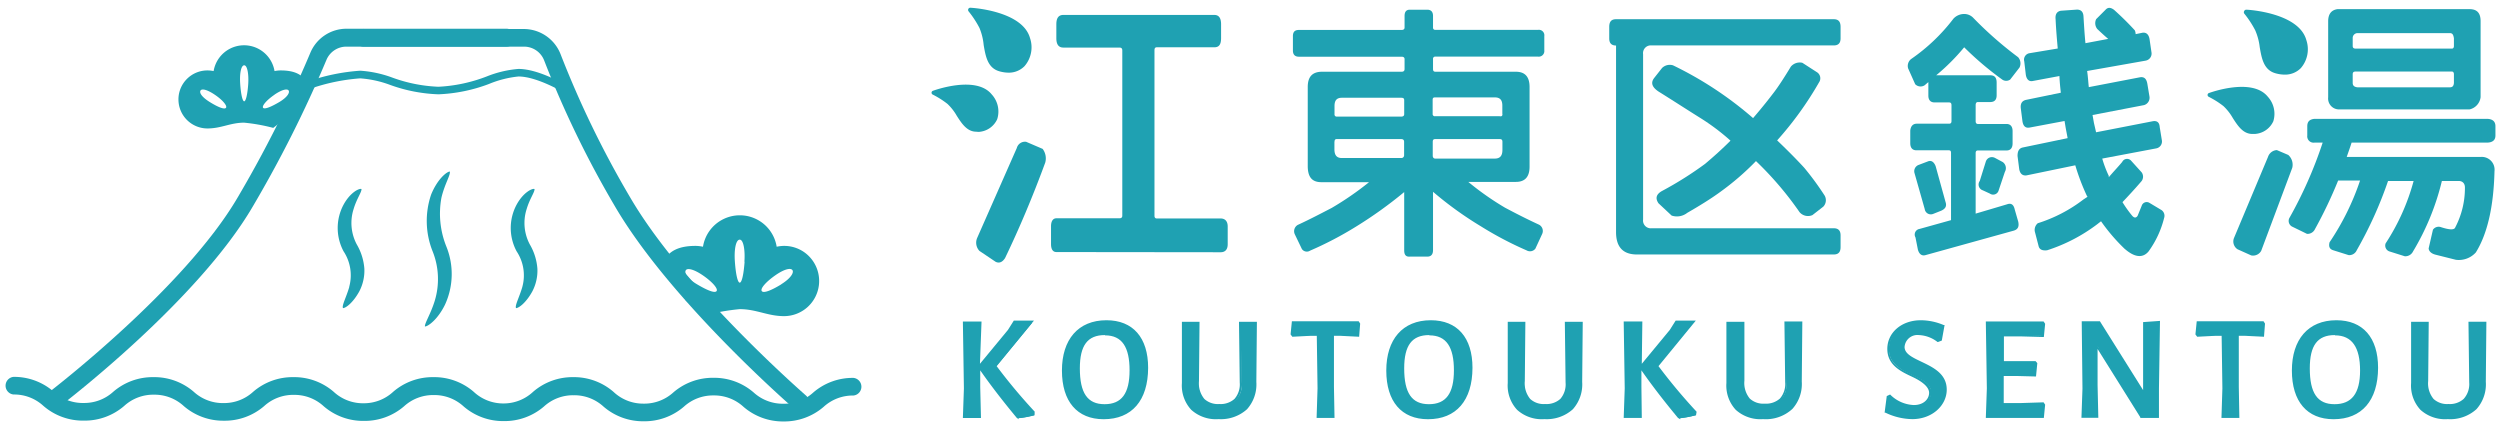 <svg id="レイヤー_1" data-name="レイヤー 1" width="268" height="46" xmlns="http://www.w3.org/2000/svg" viewBox="0 0 268 46"><defs><style>.cls-1{fill:#1fa1b2;}</style></defs><title>phアートボード 10</title><path class="cls-1" d="M87.16,28h0a3.79,3.79,0,0,0-1-1h0a3.74,3.74,0,0,0-2.1-.64,3.89,3.89,0,0,0-.8.09,4,4,0,0,0-7.9,0,3.89,3.89,0,0,0-.8-.09c-1.65,0-3,.46-3.52,1.94l2.49,3.92,2,1.59a23.31,23.31,0,0,1,3.77-.67c1.78,0,3,.75,4.75.75A3.77,3.77,0,0,0,87.16,28ZM76.82,31.2c-.18.26-1-.07-2.11-.73s-1.36-1.24-1.19-1.5.85-.12,1.83.55S77,30.94,76.82,31.2Zm3-3.14c-.1,1.38-.3,2.24-.52,2.24s-.42-.87-.52-2.24.12-2.37.52-2.37S79.89,26.82,79.8,28.06Zm3.95,2.41c-1.09.67-1.93,1-2.11.73s.47-1,1.46-1.69,1.65-.81,1.83-.55S84.77,29.84,83.75,30.47Z"/><path class="cls-1" d="M19.13,10.66a3.11,3.11,0,0,0,3.11,3.11c1.48,0,2.46-.62,3.93-.62a19.28,19.28,0,0,1,3.12.56L31,12.4,33,9.15c-.42-1.23-1.55-1.6-2.91-1.6a3.22,3.22,0,0,0-.66.07,3.31,3.31,0,0,0-6.53,0,3.22,3.22,0,0,0-.66-.07,3.1,3.1,0,0,0-1.74.53h0a3.14,3.14,0,0,0-.84.84h0A3.1,3.1,0,0,0,19.13,10.66Zm10.29-.51c.81-.55,1.37-.67,1.52-.45s-.14.73-1,1.24-1.6.82-1.74.61S28.61,10.71,29.43,10.15ZM26.18,7c.33,0,.5.94.43,2s-.25,1.86-.43,1.86-.35-.72-.43-1.86S25.85,7,26.18,7ZM21.5,9.7c.15-.22.7-.1,1.52.45s1.36,1.18,1.21,1.4-.84-.05-1.74-.61S21.35,9.92,21.5,9.7Z"/><path class="cls-1" d="M84,45.18h0a6.46,6.46,0,0,1-4.31-1.58,4.63,4.63,0,0,0-3.19-1.21h0a4.63,4.63,0,0,0-3.18,1.2A6.46,6.46,0,0,1,69,45.16h0a6.46,6.46,0,0,1-4.31-1.58,4.63,4.63,0,0,0-3.19-1.21h0a4.62,4.62,0,0,0-3.18,1.2A6.46,6.46,0,0,1,54,45.14h0a6.46,6.46,0,0,1-4.31-1.58,4.63,4.63,0,0,0-3.19-1.21h0a4.62,4.62,0,0,0-3.18,1.2A6.46,6.46,0,0,1,39,45.12h0a6.46,6.46,0,0,1-4.31-1.58,4.62,4.62,0,0,0-3.19-1.21h0a4.62,4.62,0,0,0-3.18,1.2A6.46,6.46,0,0,1,24,45.1h0a6.46,6.46,0,0,1-4.31-1.58,4.62,4.62,0,0,0-3.19-1.21h0a4.62,4.62,0,0,0-3.18,1.2A6.46,6.46,0,0,1,9,45.09h0A6.46,6.46,0,0,1,4.64,43.5a4.62,4.62,0,0,0-3.19-1.21.95.95,0,0,1,0-1.89h0A6.46,6.46,0,0,1,5.77,42,4.62,4.62,0,0,0,9,43.2H9A4.62,4.62,0,0,0,12.14,42a6.46,6.46,0,0,1,4.31-1.57h0A6.46,6.46,0,0,1,20.77,42,4.62,4.62,0,0,0,24,43.21h0A4.62,4.62,0,0,0,27.14,42a6.46,6.46,0,0,1,4.31-1.57h0A6.46,6.46,0,0,1,35.77,42,4.62,4.62,0,0,0,39,43.23h0A4.62,4.62,0,0,0,42.15,42a6.46,6.46,0,0,1,4.31-1.57h0A6.46,6.46,0,0,1,50.78,42,4.63,4.63,0,0,0,54,43.25h0A4.62,4.62,0,0,0,57.15,42a6.46,6.46,0,0,1,4.31-1.57h0a6.46,6.46,0,0,1,4.31,1.58A4.63,4.63,0,0,0,69,43.27h0a4.63,4.63,0,0,0,3.18-1.2,6.46,6.46,0,0,1,4.31-1.57h0a6.46,6.46,0,0,1,4.31,1.58A4.63,4.63,0,0,0,84,43.28h0a4.63,4.63,0,0,0,3.18-1.2,6.46,6.46,0,0,1,4.31-1.57h0a.95.95,0,0,1,0,1.89h0a4.63,4.63,0,0,0-3.18,1.2A6.46,6.46,0,0,1,84,45.18Z"/><path class="cls-1" d="M105,44.66h-1.65l.11-3-.11-7H105l-.09,6.89Zm1.74-5.33a59.88,59.88,0,0,0,4.15,5l0,.19a10.62,10.62,0,0,1-1.57.3l-.17-.09c-1.41-1.71-2.79-3.46-4.06-5.3v-.09l3.15-3.81.6-.91h1.79Z"/><path class="cls-1" d="M109.22,44.95,109,44.8c-1.59-1.92-2.84-3.55-3.92-5.1l0,1.8.08,3.31h-1.94l.11-3.17-.11-7.17h2L105.05,39l3-3.63.63-1h2.16l-4,4.88a60,60,0,0,0,4.08,4.88l0,.05-.06.35-.09,0a10.74,10.74,0,0,1-1.59.3Zm-.05-.35.11.06a10.53,10.53,0,0,0,1.41-.26v0a60.36,60.36,0,0,1-4.12-4.94l-.07-.09,3.74-4.59h-1.41l-.55.84-3.12,3.78C106.26,41,107.54,42.62,109.17,44.59Zm-5.71-.08h1.35l-.07-3,.09-6.75h-1.37l.11,6.89Z"/><path class="cls-1" d="M122.93,39.43c0,3.43-1.68,5.37-4.62,5.37-2.77,0-4.32-1.85-4.32-5.08s1.66-5.25,4.62-5.25C121.38,34.47,122.93,36.26,122.93,39.43Zm-7.29.09c0,2.76.89,4,2.79,4s2.82-1.18,2.82-3.78-.89-3.92-2.79-3.92S115.64,37,115.64,39.52Z"/><path class="cls-1" d="M118.31,44.94c-2.84,0-4.47-1.9-4.47-5.22s1.74-5.39,4.77-5.39c2.84,0,4.47,1.86,4.47,5.1C123.07,42.93,121.34,44.94,118.31,44.94Zm.3-10.33c-2.89,0-4.48,1.81-4.48,5.11s1.49,4.93,4.18,4.93c2.85,0,4.48-1.91,4.48-5.23C122.79,36.33,121.3,34.62,118.61,34.62Zm-.17,9c-2,0-2.93-1.31-2.93-4.12,0-2.63.94-3.86,3-3.86s2.93,1.29,2.93,4.06S120.43,43.64,118.43,43.64Zm0-7.69c-1.85,0-2.68,1.1-2.68,3.57,0,2.65.82,3.84,2.65,3.84s2.68-1.15,2.68-3.63S120.29,35.95,118.46,35.95Z"/><path class="cls-1" d="M134.57,40.9c0,2.46-1.39,3.89-3.93,3.89s-3.79-1.35-3.74-3.76l0-1.39,0-5h1.6l-.06,6.21c0,1.75.75,2.6,2.32,2.6A2.11,2.11,0,0,0,133.08,41L133,34.6h1.63l0,5.11Z"/><path class="cls-1" d="M130.63,44.93a3.93,3.93,0,0,1-2.93-1,3.83,3.83,0,0,1-1-2.87l0-1.39,0-5.17h1.89l-.06,6.35a2.62,2.62,0,0,0,.58,1.92,2.13,2.13,0,0,0,1.59.54,2.22,2.22,0,0,0,1.64-.55,2.37,2.37,0,0,0,.56-1.75l-.08-6.51h1.92l-.06,6.44a4,4,0,0,1-1,2.93A4.18,4.18,0,0,1,130.63,44.93ZM127,34.74l0,4.89,0,1.4a3.56,3.56,0,0,0,.88,2.67,3.66,3.66,0,0,0,2.72.95,3.91,3.91,0,0,0,2.87-1,3.64,3.64,0,0,0,.92-2.73l0-1.2,0-5h-1.34l.08,6.22a2.64,2.64,0,0,1-.64,2,2.49,2.49,0,0,1-1.84.64,2.43,2.43,0,0,1-1.8-.62,2.88,2.88,0,0,1-.67-2.12l.06-6.06Z"/><path class="cls-1" d="M145.58,36l-1.82-.09h-.85l-.08,5.62.08,3.17h-1.63l.09-3-.08-5.77h-.85l-1.85.09-.11-.14.13-1.22h7l.09.14Z"/><path class="cls-1" d="M143.06,44.8h-1.92l.1-3.17L141.16,36h-.7l-1.92.1-.19-.25.14-1.41h7.16l.16.25-.11,1.41-2-.1h-.7L143,41.5Zm-1.63-.29h1.33l-.07-3,.08-5.77h1l1.69.09.08-1,0,0h-6.75l-.11,1,0,0,1.77-.09h1l.08,5.91Z"/><path class="cls-1" d="M157.7,39.43c0,3.43-1.68,5.37-4.62,5.37-2.77,0-4.32-1.85-4.32-5.08s1.66-5.25,4.62-5.25C156.15,34.47,157.7,36.26,157.7,39.43Zm-7.29.09c0,2.76.89,4,2.79,4S156,42.32,156,39.72s-.89-3.92-2.79-3.92S150.41,37,150.41,39.52Z"/><path class="cls-1" d="M153.08,44.94c-2.84,0-4.47-1.9-4.47-5.22s1.74-5.39,4.77-5.39c2.84,0,4.47,1.86,4.47,5.1C157.84,42.93,156.11,44.94,153.08,44.94Zm.3-10.33c-2.89,0-4.48,1.81-4.48,5.11s1.49,4.93,4.18,4.93c2.85,0,4.48-1.91,4.48-5.23C157.56,36.33,156.07,34.62,153.37,34.62Zm-.17,9c-2,0-2.93-1.31-2.93-4.12,0-2.63.94-3.86,3-3.86s2.93,1.29,2.93,4.06S155.2,43.64,153.2,43.64Zm0-7.69c-1.85,0-2.68,1.1-2.68,3.57,0,2.65.82,3.84,2.65,3.84s2.68-1.15,2.68-3.63S155.06,35.95,153.23,35.95Z"/><path class="cls-1" d="M169.5,40.9c0,2.46-1.39,3.89-3.93,3.89s-3.79-1.35-3.74-3.76l0-1.39,0-5h1.6l-.06,6.21c0,1.75.75,2.6,2.32,2.6A2.11,2.11,0,0,0,168,41l-.08-6.36h1.63l0,5.11Z"/><path class="cls-1" d="M165.56,44.93a3.93,3.93,0,0,1-2.93-1,3.83,3.83,0,0,1-1-2.87l0-1.39,0-5.17h1.89l-.06,6.35a2.62,2.62,0,0,0,.58,1.92,2.13,2.13,0,0,0,1.59.54,2.22,2.22,0,0,0,1.64-.55,2.37,2.37,0,0,0,.56-1.75l-.08-6.51h1.92l-.06,6.44a4,4,0,0,1-1,2.93A4.18,4.18,0,0,1,165.56,44.93ZM162,34.74l0,4.89,0,1.4a3.56,3.56,0,0,0,.88,2.67,3.66,3.66,0,0,0,2.72.95,3.91,3.91,0,0,0,2.87-1,3.64,3.64,0,0,0,.92-2.73l0-1.2,0-5h-1.34l.08,6.22a2.64,2.64,0,0,1-.64,2,2.49,2.49,0,0,1-1.84.64,2.43,2.43,0,0,1-1.8-.62,2.88,2.88,0,0,1-.67-2.12l.06-6.06Z"/><path class="cls-1" d="M175.86,44.66h-1.65l.11-3-.11-7h1.66l-.09,6.89Zm1.74-5.33a59.88,59.88,0,0,0,4.15,5l0,.19a10.61,10.61,0,0,1-1.57.3l-.17-.09c-1.41-1.71-2.79-3.46-4.06-5.3v-.09l3.15-3.81.6-.91h1.79Z"/><path class="cls-1" d="M180.13,44.95l-.25-.15c-1.59-1.92-2.84-3.55-3.92-5.1l0,1.8L176,44.8h-1.94l.11-3.17-.11-7.17h2L176,39l3-3.63.63-1h2.16l-4,4.88a60,60,0,0,0,4.08,4.88l0,.05-.06.35-.09,0a10.74,10.74,0,0,1-1.59.3Zm-.05-.35.11.06a10.55,10.55,0,0,0,1.41-.26v0a60.36,60.36,0,0,1-4.12-4.94l-.07-.09,3.74-4.59h-1.41l-.55.84-3.12,3.78C177.17,41,178.45,42.62,180.08,44.59Zm-5.71-.08h1.35l-.07-3,.09-6.75h-1.37l.11,6.89Z"/><path class="cls-1" d="M193,40.9c0,2.46-1.39,3.89-3.93,3.89s-3.79-1.35-3.74-3.76l0-1.39,0-5h1.6l-.06,6.21c0,1.75.75,2.6,2.32,2.6A2.11,2.11,0,0,0,191.47,41l-.08-6.36H193l0,5.11Z"/><path class="cls-1" d="M189,44.93a3.93,3.93,0,0,1-2.93-1,3.83,3.83,0,0,1-1-2.87l0-1.39,0-5.17H187L187,40.81a2.62,2.62,0,0,0,.58,1.92,2.13,2.13,0,0,0,1.59.54,2.22,2.22,0,0,0,1.64-.55,2.37,2.37,0,0,0,.56-1.75l-.08-6.51h1.92l-.06,6.44a4,4,0,0,1-1,2.93A4.18,4.18,0,0,1,189,44.93Zm-3.6-10.18,0,4.89,0,1.4a3.56,3.56,0,0,0,.88,2.67,3.66,3.66,0,0,0,2.72.95,3.91,3.91,0,0,0,2.87-1,3.64,3.64,0,0,0,.92-2.73l0-1.2,0-5h-1.34l.08,6.22a2.64,2.64,0,0,1-.64,2,2.49,2.49,0,0,1-1.84.64,2.43,2.43,0,0,1-1.8-.62,2.88,2.88,0,0,1-.67-2.12l.06-6.06Z"/><path class="cls-1" d="M208.28,35,208,36.46l-.25.09a3.63,3.63,0,0,0-2.05-.77A1.52,1.52,0,0,0,204,37.2c0,1.85,4.53,1.68,4.53,4.61,0,1.63-1.41,3-3.54,3a6.59,6.59,0,0,1-2.82-.67l.2-1.6.2-.09a3.94,3.94,0,0,0,2.57,1.1A1.59,1.59,0,0,0,207,42.06c0-2-4.51-1.69-4.51-4.64,0-1.65,1.39-2.93,3.45-2.93A6.19,6.19,0,0,1,208.28,35Z"/><path class="cls-1" d="M205,44.93a6.78,6.78,0,0,1-2.88-.69l-.09,0,.23-1.78.36-.17.07.07a3.78,3.78,0,0,0,2.47,1.06c1.08,0,1.64-.66,1.64-1.31S206,40.87,205,40.4c-1.26-.59-2.68-1.27-2.68-3s1.51-3.07,3.59-3.07a6.34,6.34,0,0,1,2.44.51l.11,0-.3,1.67-.4.15-.06,0a3.48,3.48,0,0,0-2-.74,1.38,1.38,0,0,0-1.53,1.27c0,.73.83,1.12,1.79,1.58,1.28.61,2.73,1.3,2.73,3S207.12,44.93,205,44.93Zm-2.67-.9a6.49,6.49,0,0,0,2.67.61c2,0,3.4-1.19,3.4-2.83s-1.37-2.19-2.57-2.77c-1-.48-2-.93-2-1.84a1.66,1.66,0,0,1,1.82-1.55,3.73,3.73,0,0,1,2.07.75l.1,0,.23-1.28a6,6,0,0,0-2.22-.45c-1.91,0-3.3,1.17-3.3,2.79s1.28,2.14,2.52,2.72c1,.49,2,.94,2,1.91a1.74,1.74,0,0,1-1.93,1.6,4.06,4.06,0,0,1-2.6-1.07l0,0Z"/><path class="cls-1" d="M219.08,43.42,219,44.66H213l.11-3-.11-7h6l.09.14L219,36l-2.38-.06-1.91,0,0,2.93,1.82,0,1.66,0,.11.13-.13,1.24-1.77,0-1.71,0,0,1.3,0,1.85,1.91,0,2.43-.08Z"/><path class="cls-1" d="M219.1,44.8h-6.22l.11-3.17-.11-7.17h6.19l.17.25-.14,1.42-2.51-.07h-1.77l0,2.65,1.67,0,1.72,0,.19.22-.14,1.43-1.9-.05-1.56,0V41.5l0,1.71h1.77l2.5-.08.17.25Zm-5.92-.29h5.66l.09-1.06,0,0-2.35.08-2.06,0-.05-2,0-1.44,1.85,0,1.64,0,.11-1,0,0-1.59,0-2,0,.05-3.21,2.05,0,2.25.06.11-1.05,0,0h-5.75l.11,6.89Z"/><path class="cls-1" d="M231.3,44.66h-1.74l-4.72-7.54h-.13l0,4.17.08,3.37h-1.52l.11-3-.08-7.08H225l4.73,7.54h.13l0-7.46,1.52-.11-.11,7.08Z"/><path class="cls-1" d="M231.44,44.8h-2l0-.07-4.58-7.32v3.87l.08,3.51h-1.81l.11-3.13-.08-7.22h1.95l4.63,7.38,0-7.29,1.81-.13-.11,7.24Zm-1.81-.29h1.51l-.06-2.86.11-6.93-1.23.09,0,7.47h-.35l-4.73-7.54h-1.5l.08,6.94-.1,2.84h1.22l-.08-3.22,0-4.32h.35l0,.07Z"/><path class="cls-1" d="M242.58,36l-1.82-.09h-.85l-.08,5.62.08,3.17h-1.63l.09-3-.08-5.77h-.85l-1.85.09-.11-.14.13-1.22h7l.09.14Z"/><path class="cls-1" d="M240.06,44.8h-1.92l.1-3.17L238.16,36h-.7l-1.92.1-.19-.25.14-1.41h7.16l.16.25-.11,1.41-2-.1h-.7L240,41.5Zm-1.63-.29h1.33l-.07-3,.08-5.77h1l1.69.09.08-1,0,0h-6.75l-.11,1,0,0,1.77-.09h1l.08,5.91Z"/><path class="cls-1" d="M254.78,39.43c0,3.43-1.68,5.37-4.62,5.37-2.77,0-4.32-1.85-4.32-5.08s1.66-5.25,4.62-5.25C253.23,34.47,254.78,36.26,254.78,39.43Zm-7.29.09c0,2.76.89,4,2.79,4s2.82-1.18,2.82-3.78-.89-3.92-2.79-3.92S247.49,37,247.49,39.52Z"/><path class="cls-1" d="M250.16,44.94c-2.84,0-4.47-1.9-4.47-5.22s1.74-5.39,4.77-5.39c2.84,0,4.47,1.86,4.47,5.1C254.92,42.93,253.18,44.94,250.16,44.94Zm.3-10.33c-2.89,0-4.48,1.81-4.48,5.11s1.49,4.93,4.18,4.93c2.85,0,4.48-1.91,4.48-5.23C254.64,36.33,253.15,34.62,250.45,34.62Zm-.17,9c-2,0-2.93-1.31-2.93-4.12,0-2.63.94-3.86,3-3.86s2.93,1.29,2.93,4.06S252.28,43.64,250.28,43.64Zm0-7.69c-1.85,0-2.68,1.1-2.68,3.57,0,2.65.82,3.84,2.65,3.84S253,42.2,253,39.72,252.14,35.95,250.31,35.95Z"/><path class="cls-1" d="M266.33,40.9c0,2.46-1.39,3.89-3.93,3.89s-3.79-1.35-3.74-3.76l0-1.39,0-5h1.6l-.06,6.21c0,1.75.75,2.6,2.32,2.6A2.11,2.11,0,0,0,264.84,41l-.08-6.36h1.63l0,5.11Z"/><path class="cls-1" d="M262.4,44.93a3.93,3.93,0,0,1-2.93-1,3.83,3.83,0,0,1-1-2.87l0-1.39,0-5.17h1.89l-.06,6.35a2.62,2.62,0,0,0,.58,1.92,2.13,2.13,0,0,0,1.59.54,2.22,2.22,0,0,0,1.64-.55A2.37,2.37,0,0,0,264.7,41l-.08-6.51h1.92l-.06,6.44a4,4,0,0,1-1,2.93A4.18,4.18,0,0,1,262.4,44.93Zm-3.6-10.18,0,4.89,0,1.4a3.56,3.56,0,0,0,.88,2.67,3.66,3.66,0,0,0,2.72.95,3.91,3.91,0,0,0,2.87-1,3.64,3.64,0,0,0,.92-2.73l0-1.2,0-5h-1.34L265,41a2.64,2.64,0,0,1-.64,2,2.49,2.49,0,0,1-1.84.64,2.43,2.43,0,0,1-1.8-.62A2.88,2.88,0,0,1,260,40.8l.06-6.06Z"/><path class="cls-1" d="M105,26.9a1.28,1.28,0,0,1-.24-1.41L109,15.87a.91.91,0,0,1,1-.67l1.77.76a1.69,1.69,0,0,1,.28,1.47c-1.35,3.67-2.78,7.06-4.31,10.24-.28.43-.61.58-1,.4Zm8.25.12c-.37,0-.58-.28-.58-.86v-1.9c0-.55.21-.86.58-.86H120c.21,0,.31-.09.31-.28V5.41c0-.21-.09-.31-.31-.31h-6c-.52,0-.76-.34-.76-1V2.6c0-.67.24-1,.76-1h16.17c.52,0,.73.37.73,1V4.07c0,.7-.21,1-.73,1h-6.17c-.15,0-.24.09-.24.31V23.14c0,.18.09.28.24.28h6.85c.49,0,.76.31.76.86v1.9c0,.58-.28.86-.76.86Z"/><path class="cls-1" d="M239.86,26.72a1,1,0,0,1-.37-1.22l3.64-8.68a1.06,1.06,0,0,1,.95-.73l1.22.52a1.4,1.4,0,0,1,.43,1.38l-3.33,8.9a1,1,0,0,1-1.07.49Zm21.22.58c-.46-.12-.7-.37-.73-.67l.46-2a.74.74,0,0,1,.86-.28c.86.28,1.35.31,1.5.09a9.12,9.12,0,0,0,1.07-4.34c0-.46-.28-.7-.67-.7h-1.8a26.89,26.89,0,0,1-3.09,7.55.92.92,0,0,1-.89.52l-1.65-.52a.66.66,0,0,1-.4-.86,23.24,23.24,0,0,0,3-6.69H256a43,43,0,0,1-3.36,7.43.87.87,0,0,1-.86.52l-1.65-.52c-.4-.12-.52-.4-.4-.86A27.33,27.33,0,0,0,253,19.35h-2.35a47.46,47.46,0,0,1-2.48,5.2.88.88,0,0,1-.86.52l-1.62-.79a.69.69,0,0,1-.28-.89,45.36,45.36,0,0,0,3.58-8.1h-.89a.68.68,0,0,1-.76-.76v-1c0-.49.24-.73.76-.79h18.46c.61,0,.95.25.95.79v1c0,.52-.34.76-.95.76H252.09c-.15.49-.34,1-.52,1.53H266a1.37,1.37,0,0,1,1.41,1.53c-.09,3.79-.76,6.72-2,8.71a2.45,2.45,0,0,1-2.14.79ZM249.58,10.43V2.29c0-.82.37-1.22,1-1.31h14.15c.79,0,1.19.4,1.19,1.28v8.16a1.53,1.53,0,0,1-1.19,1.31h-14A1.17,1.17,0,0,1,249.58,10.43Zm13.05-6.88h-9.9a.52.52,0,0,0-.52.55v.83c0,.18.09.28.31.28h10.33c.12,0,.21-.09.21-.28V4.1C263,3.73,262.91,3.55,262.63,3.55Zm-10.42,4.4V8.9c0,.28.18.43.52.46h9.9c.28,0,.4-.15.43-.46V7.95c0-.18-.09-.28-.21-.28H252.51C252.3,7.67,252.21,7.77,252.21,7.95Z"/><path class="cls-1" d="M85.78,44.06a.94.94,0,0,1-.62-.23c-.54-.47-13.33-11.63-19.22-21.68A107.29,107.29,0,0,1,58.33,6.47,2.31,2.31,0,0,0,56.15,5H39.09a.95.95,0,1,1,0-1.89H56.15A4.24,4.24,0,0,1,60.09,5.8a105.35,105.35,0,0,0,7.48,15.39C73.3,31,86.27,42.28,86.4,42.4a.95.95,0,0,1-.62,1.66Z"/><path class="cls-1" d="M5.89,43.71A.95.95,0,0,1,5.31,42c.14-.11,14.45-11.07,20.16-20.82A129.4,129.4,0,0,0,33.26,5.68a4.2,4.2,0,0,1,3.89-2.6H54.3A.95.95,0,0,1,54.3,5H37.16A2.31,2.31,0,0,0,35,6.41a131.38,131.38,0,0,1-7.91,15.74C21.2,32.22,7.06,43.06,6.46,43.52A.94.94,0,0,1,5.89,43.71Z"/><path class="cls-1" d="M47,10.11a16.86,16.86,0,0,1-5.16-1,11.43,11.43,0,0,0-3.23-.71,20.83,20.83,0,0,0-5.43,1.14.41.41,0,0,1-.27-.77,21.27,21.27,0,0,1,5.71-1.19,12.15,12.15,0,0,1,3.47.75A16.2,16.2,0,0,0,47,9.3a16.56,16.56,0,0,0,5.19-1.11,11.62,11.62,0,0,1,3.39-.8c2.19,0,5,1.7,5.17,1.77a.41.41,0,0,1-.42.7s-2.79-1.66-4.75-1.66A11.16,11.16,0,0,0,52.42,9,17.2,17.2,0,0,1,47,10.11Z"/><path class="cls-1" d="M104,1.07s5.43.29,6.19,3.08c.57,2.1-.65,3.88-3,3.25-1.78-.49-1.25-3-2-4.48A10.73,10.73,0,0,0,104,1.07Z"/><path class="cls-1" d="M108.16,7.79a3.66,3.66,0,0,1-1-.14c-1.29-.35-1.5-1.61-1.71-2.82A6.26,6.26,0,0,0,105,3a10.58,10.58,0,0,0-1.18-1.8.25.25,0,0,1,0-.27A.24.24,0,0,1,104,.83c.23,0,5.62.34,6.42,3.26a3.08,3.08,0,0,1-.59,3A2.35,2.35,0,0,1,108.16,7.79Zm-3.59-6.41a11.68,11.68,0,0,1,.88,1.43A6.61,6.61,0,0,1,106,4.74c.19,1.16.36,2.15,1.35,2.42a2.17,2.17,0,0,0,2.19-.4A2.59,2.59,0,0,0,110,4.22C109.41,2.15,105.95,1.54,104.58,1.38Z"/><path class="cls-1" d="M100.07,9.9s4.49-1.66,6.08.33c1.2,1.5.83,3.36-1.25,3.66-1.61.23-2-2-3.21-2.91A9.45,9.45,0,0,0,100.07,9.9Z"/><path class="cls-1" d="M104.67,14.12c-1,0-1.56-.86-2.1-1.7a5.5,5.5,0,0,0-1-1.28,9.34,9.34,0,0,0-1.58-1,.22.22,0,0,1,0-.4c.19-.07,4.66-1.69,6.33.39a2.71,2.71,0,0,1,.58,2.65,2.33,2.33,0,0,1-2,1.36Zm-4-4.17a10.35,10.35,0,0,1,1.21.85,5.82,5.82,0,0,1,1.1,1.38c.56.87,1,1.62,1.94,1.49a1.91,1.91,0,0,0,1.63-1.09,2.28,2.28,0,0,0-.52-2.22C104.8,8.88,101.79,9.6,100.62,9.95Z"/><path class="cls-1" d="M240.81,1.32s5.43.29,6.19,3.08c.57,2.1-.65,3.88-3,3.25-1.78-.49-1.25-3-2-4.48A10.73,10.73,0,0,0,240.81,1.32Z"/><path class="cls-1" d="M244.95,8a3.66,3.66,0,0,1-1-.14c-1.29-.35-1.5-1.61-1.71-2.82a6.26,6.26,0,0,0-.48-1.79,10.58,10.58,0,0,0-1.18-1.8.25.25,0,0,1,0-.27.24.24,0,0,1,.24-.14c.23,0,5.62.34,6.42,3.26a3.08,3.08,0,0,1-.59,3A2.35,2.35,0,0,1,244.95,8Zm-3.59-6.41a11.68,11.68,0,0,1,.88,1.43A6.61,6.61,0,0,1,242.77,5c.19,1.16.36,2.15,1.35,2.42A2.17,2.17,0,0,0,246.3,7a2.59,2.59,0,0,0,.46-2.55C246.2,2.39,242.74,1.78,241.36,1.62Z"/><path class="cls-1" d="M236.86,10.14s4.49-1.66,6.08.33c1.2,1.5.83,3.36-1.25,3.66-1.61.23-2-2-3.21-2.91A9.45,9.45,0,0,0,236.86,10.14Z"/><path class="cls-1" d="M241.46,14.36c-1,0-1.56-.86-2.1-1.7a5.51,5.51,0,0,0-1-1.28,9.32,9.32,0,0,0-1.58-1,.22.22,0,0,1,0-.4c.19-.07,4.66-1.69,6.33.39A2.71,2.71,0,0,1,243.7,13a2.33,2.33,0,0,1-2,1.36Zm-4-4.17a10.33,10.33,0,0,1,1.21.85,5.83,5.83,0,0,1,1.1,1.38c.56.87,1,1.61,1.94,1.49a1.91,1.91,0,0,0,1.63-1.09,2.28,2.28,0,0,0-.52-2.22C241.59,9.12,238.58,9.84,237.41,10.19Z"/><path class="cls-1" d="M45.55,35c.33,0,1.37-.74,2.15-2.33a7.86,7.86,0,0,0,.17-6.19,9.44,9.44,0,0,1-.55-5.28c.34-1.46,1-2.46.9-2.81-.31,0-1.32.79-2,2.46A8.77,8.77,0,0,0,46.4,27a8,8,0,0,1,.21,5.23C46.17,33.67,45.52,34.63,45.55,35Zm-8.11-4.23c-.32,1.1-.82,2-.67,2.26.28,0,1.07-.55,1.76-1.82a4.81,4.81,0,0,0,.53-2.39,6,6,0,0,0-.81-2.61,4.89,4.89,0,0,1-.34-3.81c.33-1.11.88-1.82.84-2.14-.28-.09-1.23.41-1.92,1.68a5.29,5.29,0,0,0,0,5A4.66,4.66,0,0,1,37.44,30.73Zm18.55,0c-.32,1.1-.82,2-.67,2.26.28,0,1.07-.55,1.76-1.82a4.81,4.81,0,0,0,.53-2.39,6,6,0,0,0-.81-2.61,4.89,4.89,0,0,1-.34-3.81c.33-1.11.88-1.82.84-2.14-.28-.09-1.23.41-1.92,1.68a5.29,5.29,0,0,0,0,5A4.66,4.66,0,0,1,56,30.73Z"/><path class="cls-1" d="M150.53,26.84V20.59a45.3,45.3,0,0,1-5.16,3.7,37.74,37.74,0,0,1-4.93,2.58.64.64,0,0,1-.88-.18l-.76-1.58a.78.78,0,0,1,.32-1c1.41-.65,2.61-1.29,3.64-1.82a32.73,32.73,0,0,0,4-2.76h-5.1c-1,0-1.44-.53-1.47-1.64V9.33c0-1.08.47-1.61,1.47-1.64h8.59c.21,0,.32-.09.32-.29V6.34c0-.18-.12-.26-.32-.26h-11c-.44,0-.65-.23-.65-.67V3.88c0-.47.21-.67.65-.67h11c.21,0,.32-.09.32-.26V1.71c0-.44.18-.67.56-.67H153c.41,0,.62.23.62.67V2.94a.23.23,0,0,0,.26.26h11a.59.59,0,0,1,.67.67V5.4a.6.6,0,0,1-.67.67h-11a.23.23,0,0,0-.26.26V7.4c0,.21.09.29.26.29h8.62c1,0,1.47.56,1.47,1.64v8.53c0,1.11-.5,1.64-1.47,1.64h-5.1a30.62,30.62,0,0,0,3.93,2.76c1,.53,2.23,1.17,3.64,1.82a.76.76,0,0,1,.35,1l-.73,1.58a.73.73,0,0,1-.94.18,37.39,37.39,0,0,1-4.9-2.58,38.45,38.45,0,0,1-5.13-3.7v6.25q0,.7-.62.7h-1.88C150.71,27.54,150.53,27.31,150.53,26.84Zm-.32-16.36h-6.36c-.53,0-.79.26-.79.88v.88a.23.23,0,0,0,.26.26h6.89c.21,0,.32-.09.32-.26v-1.5C150.53,10.54,150.42,10.48,150.21,10.48Zm-7.16,4.72V16c0,.65.26.94.79.94h6.36a.29.29,0,0,0,.32-.29V15.2c0-.21-.12-.29-.32-.29h-6.89C143.14,14.9,143.06,15,143.06,15.2Zm18-3v-.88c0-.62-.26-.88-.82-.88h-6.39c-.18,0-.26.06-.26.26v1.5a.23.23,0,0,0,.26.26h6.92C161,12.5,161.06,12.41,161.06,12.24ZM153.85,17h6.39c.56,0,.82-.29.82-.94V15.2c0-.21-.09-.29-.29-.29h-6.92c-.18,0-.26.09-.26.29v1.47C153.58,16.84,153.67,17,153.85,17Z"/><path class="cls-1" d="M175.47,27.28c-1.5,0-2.23-.82-2.23-2.4v-20c-.5,0-.73-.26-.73-.76V2.88c0-.56.23-.82.73-.82h23.34c.5,0,.73.26.73.82V4.11c0,.5-.23.76-.73.76H177.05a.83.83,0,0,0-.91.94V23.53a.83.83,0,0,0,.91.94h19.53c.5,0,.73.26.73.76v1.26c0,.53-.23.79-.73.79Zm12.76-10a28.53,28.53,0,0,1-3.84,3.31c-1,.73-2.2,1.47-3.52,2.23a1.79,1.79,0,0,1-1.67.29l-1.41-1.32c-.38-.56-.23-1,.44-1.35a37.88,37.88,0,0,0,4.55-2.87c.94-.79,1.85-1.61,2.73-2.49a23.41,23.41,0,0,0-3.23-2.43c-1.41-.88-2.9-1.85-4.49-2.84-.7-.47-.85-.94-.47-1.44l.85-1.08A1.19,1.19,0,0,1,179.34,7a38.73,38.73,0,0,1,8.59,5.66c1.06-1.23,1.79-2.17,2.26-2.79s1.06-1.52,1.79-2.73a1.25,1.25,0,0,1,1.23-.41l1.55,1A.77.77,0,0,1,195,8.83a36.34,36.34,0,0,1-4.49,6.22c1.29,1.23,2.26,2.23,2.9,2.93a30.55,30.55,0,0,1,2.2,3,1,1,0,0,1-.15,1.17l-1.17.91a1.19,1.19,0,0,1-1.38-.32A35.45,35.45,0,0,0,188.22,17.25Z"/><path class="cls-1" d="M205.48,13.26h3.46c.21,0,.26-.12.26-.29V11.3c0-.21-.06-.32-.26-.32h-1.55c-.44,0-.67-.26-.67-.73V8.8l-.41.35a.81.81,0,0,1-1-.12l-.76-1.7a.94.94,0,0,1,.32-1A19.83,19.83,0,0,0,209.41,2a1.57,1.57,0,0,1,1.09-.5,1.35,1.35,0,0,1,1.06.44,40,40,0,0,0,4.78,4.19,1,1,0,0,1,.15,1.11l-1,1.29a.74.74,0,0,1-.85,0,33.83,33.83,0,0,1-4.08-3.46,22.22,22.22,0,0,1-3,3h5.78c.5,0,.7.26.7.79v1.35c0,.47-.21.73-.7.73h-1.32c-.15,0-.23.12-.23.32V13c0,.18.09.29.23.29h3.08c.41,0,.65.26.65.76v1.32c0,.5-.23.76-.65.76h-3.08c-.15,0-.23.09-.23.29v6.48l3.37-1c.41-.15.7,0,.82.56l.38,1.32c.09.47,0,.79-.47.94l-9.41,2.61c-.44.15-.73-.06-.88-.56l-.26-1.32a.61.61,0,0,1,.44-.91l3.37-.94V16.4c0-.21-.06-.29-.26-.29h-3.46c-.41,0-.65-.26-.65-.76V14C204.83,13.53,205.06,13.26,205.48,13.26Zm3.08,8.39c.15.44,0,.73-.47.94l-.88.35a.66.66,0,0,1-.88-.53l-1.09-3.84a.72.72,0,0,1,.41-.88l1-.38c.35-.15.65,0,.85.5Zm5.25-4.75.88.47a.8.8,0,0,1,.23,1.06l-.67,2a.61.61,0,0,1-.94.32l-.76-.35a.65.65,0,0,1-.32-1l.65-2.08A.68.68,0,0,1,213.8,16.9Zm14,9.82a19.72,19.72,0,0,1-2.58-3l-.41.32a18,18,0,0,1-5.37,2.79c-.53.06-.82-.09-.91-.44l-.41-1.58a.94.94,0,0,1,.32-.88,15.83,15.83,0,0,0,4.9-2.55l.44-.29-.06-.06a23.5,23.5,0,0,1-1.26-3.31l-5.22,1.08c-.44.06-.7-.18-.79-.67l-.18-1.41c0-.5.15-.82.56-.91l4.81-1-.21-1.11-.12-.73-3.72.7c-.44.09-.7-.12-.79-.65l-.18-1.41c-.06-.53.15-.82.59-.91l3.7-.76c-.06-.56-.12-1.11-.15-1.79l-2.84.53c-.41.09-.67-.15-.76-.65L217,6.58a.7.7,0,0,1,.59-.88l3-.5c-.09-1-.18-2.05-.23-3.14-.06-.53.15-.85.59-.91l1.7-.12c.41,0,.67.21.7.73.06,1,.12,2,.21,2.87L226,4.17c-.38-.32-.79-.7-1.17-1.06a1,1,0,0,1-.12-1.06l1-1c.26-.29.56-.26.91,0a31.25,31.25,0,0,1,2.23,2.2,1,1,0,0,1,.09.41l.73-.15c.41-.06.67.18.76.67l.21,1.44a.77.77,0,0,1-.62.88l-6.28,1.11c.09.59.12,1.2.18,1.73l5.51-1.06c.44-.06.67.18.76.67l.23,1.38a.82.82,0,0,1-.59.94l-5.51,1.06.15.85.23,1L230.76,13c.47-.09.73.12.76.62l.23,1.41a.75.75,0,0,1-.62.88L225.36,17a12.17,12.17,0,0,0,.7,1.85V19c.47-.56,1-1.11,1.44-1.64a.58.58,0,0,1,.94-.15l1.14,1.26a.79.79,0,0,1,0,.94c-.7.82-1.38,1.55-2.05,2.26a12.37,12.37,0,0,0,1,1.41c.23.29.44.32.62.06l.44-1.08a.56.56,0,0,1,.82-.32l1.32.79a.75.75,0,0,1,.26.85,10.34,10.34,0,0,1-1.67,3.58C229.73,27.66,228.88,27.63,227.82,26.72Z"/></svg>